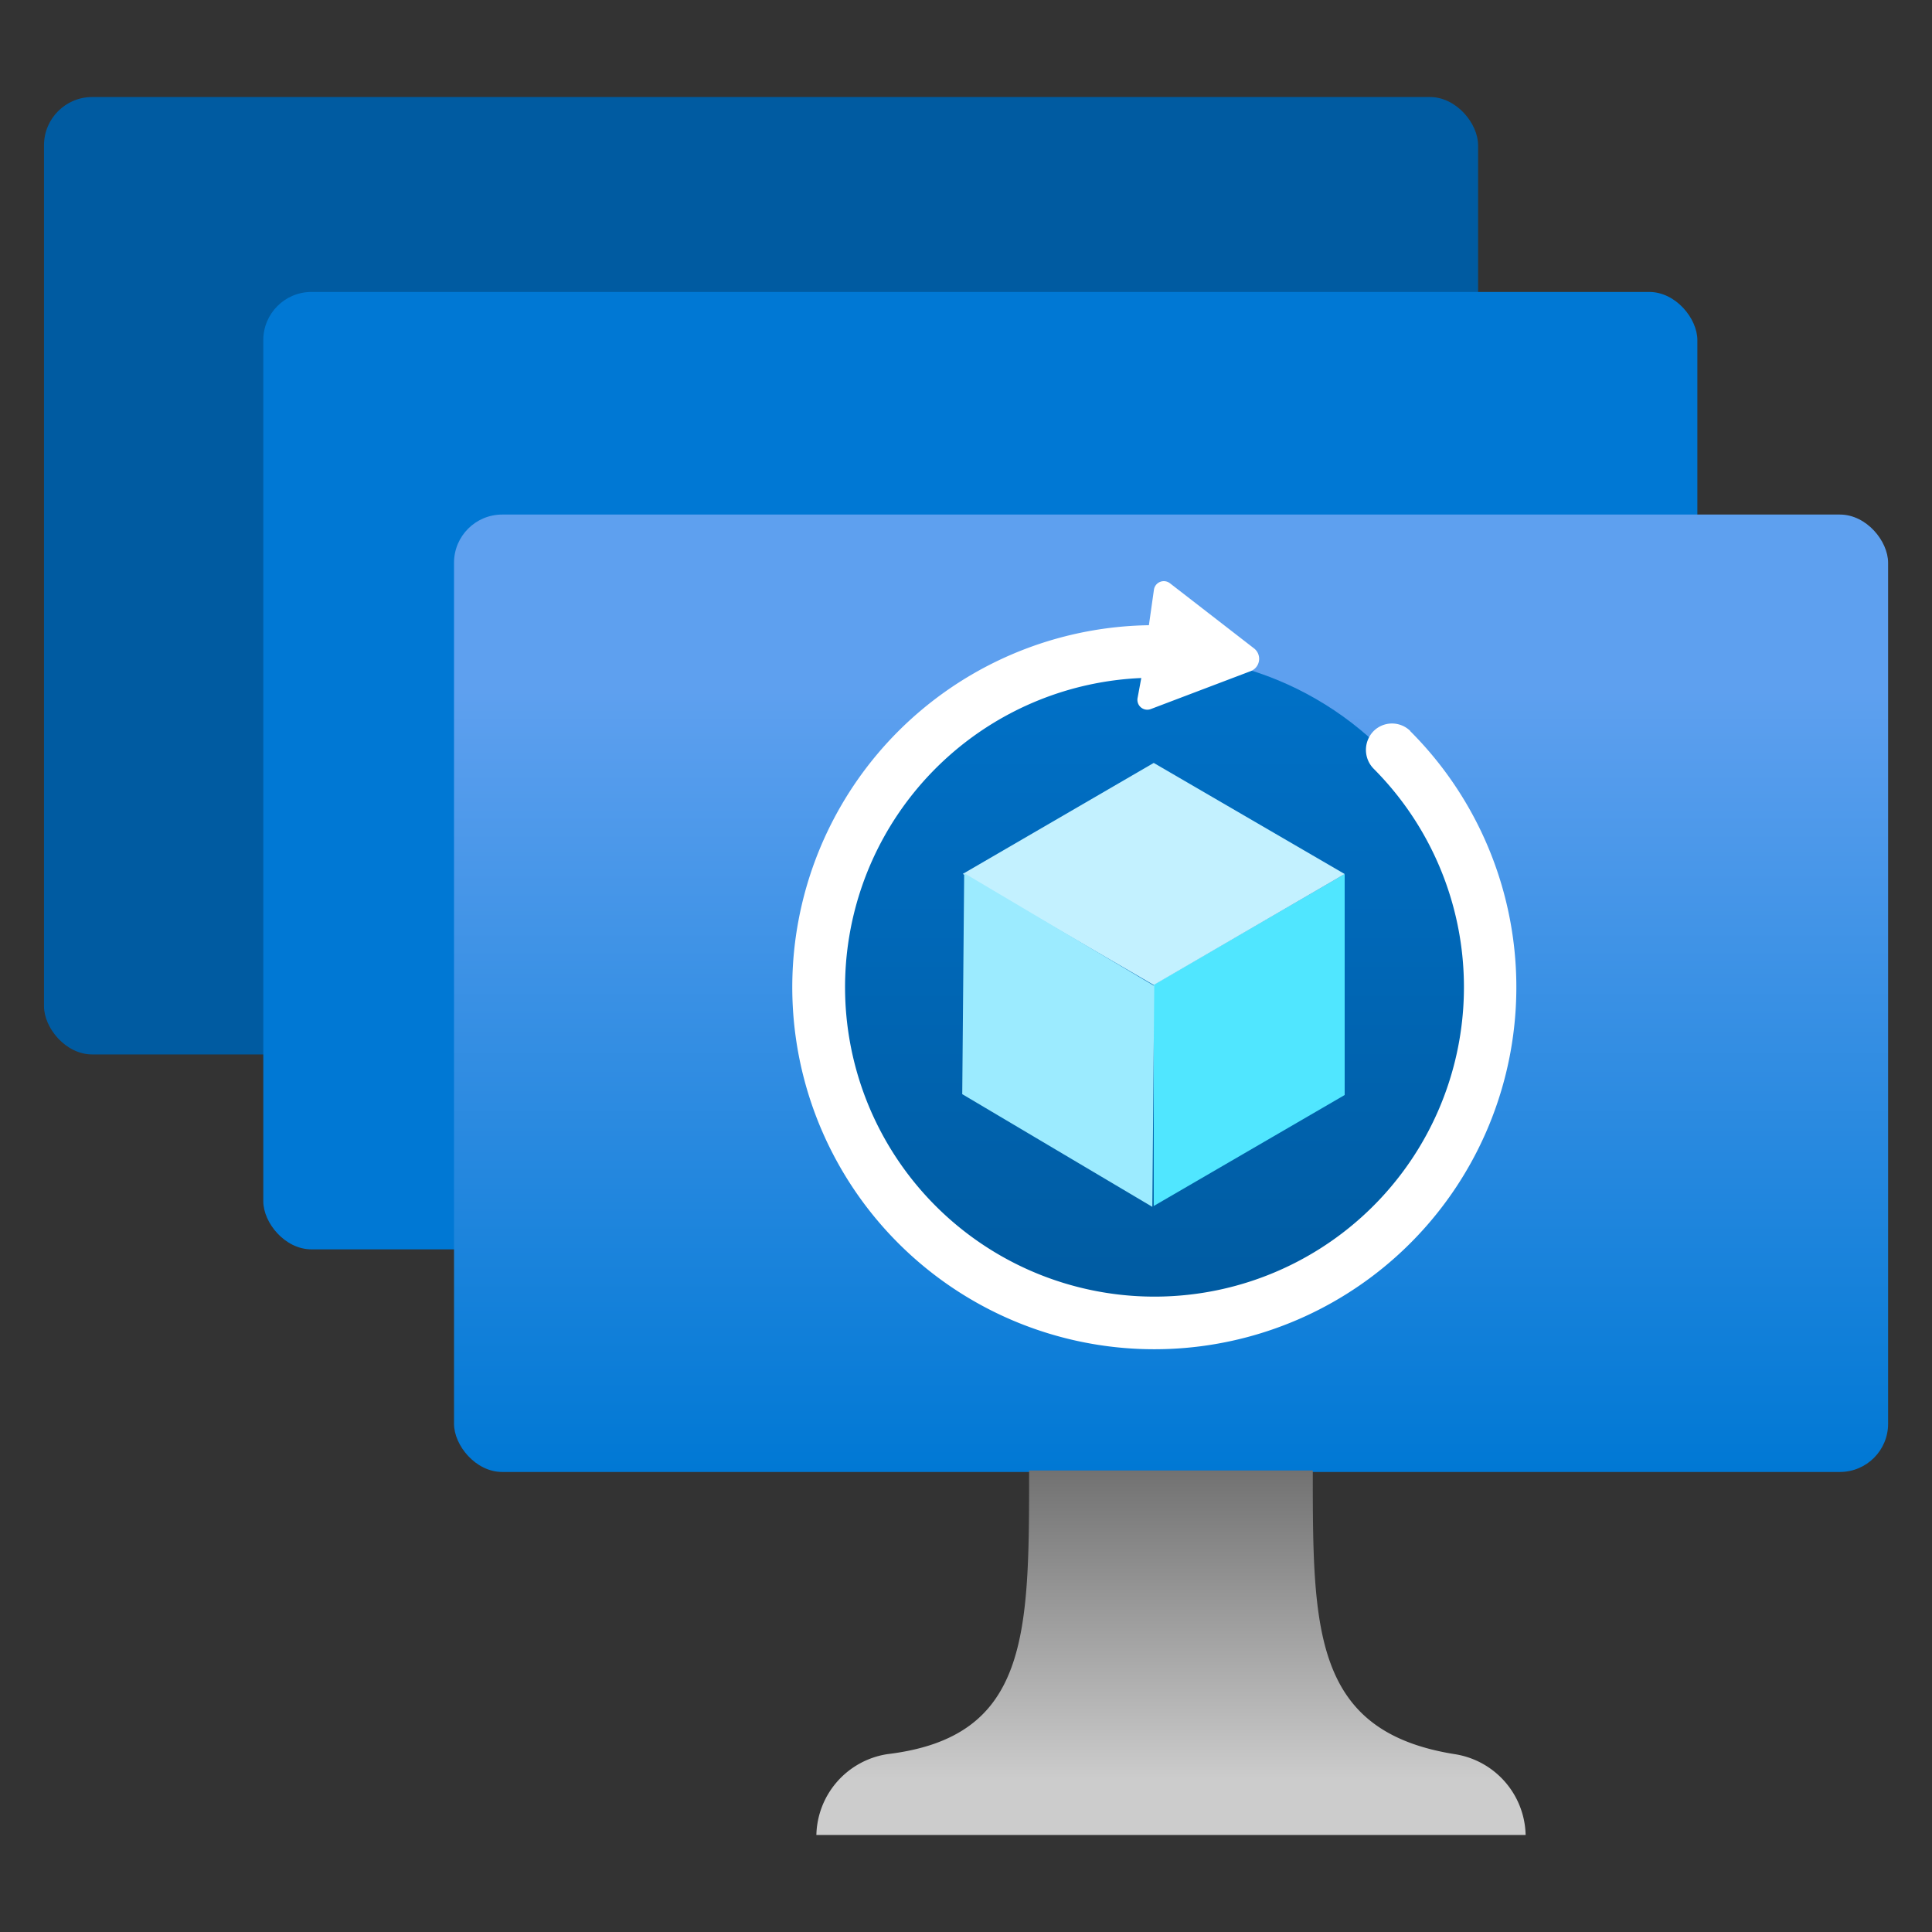 <svg xmlns="http://www.w3.org/2000/svg" viewBox="0 0 18 18"><rect x="0" y="0" width="18" height="18" fill="#333333" stroke="none"/><defs><linearGradient id="a2f58454-f917-4d1e-acd3-78dded8ce803" x1="-530.216" y1="-219.486" x2="-530.216" y2="-210.552" gradientTransform="matrix(1, 0, 0, -1, 541.126, -205.758)" gradientUnits="userSpaceOnUse"><stop offset="0" stop-color="#0078d4"/><stop offset="0.817" stop-color="#5ea0ef"/></linearGradient><linearGradient id="b9941531-993e-4ca9-b874-605f839ffc30" x1="-530.216" y1="-222.854" x2="-530.216" y2="-219.405" gradientTransform="matrix(1, 0, 0, -1, 541.126, -205.758)" gradientUnits="userSpaceOnUse"><stop offset="0.15" stop-color="#ccc"/><stop offset="1" stop-color="#707070"/></linearGradient><linearGradient id="ffd6f155-8e95-4b34-bc35-fc5e20c5d0fd" x1="10.752" y1="4.279" x2="10.752" y2="12.118" gradientUnits="userSpaceOnUse"><stop offset="0" stop-color="#0078d4"/><stop offset="1" stop-color="#005ba1"/></linearGradient></defs><g id="b0ac72aa-7dd2-4662-b016-c6ad00f1eabf"><g><rect x="0.41" y="0.904" width="13.361" height="8.92" rx="0.449" fill="#005ba1"/><rect x="2.453" y="2.72" width="13.361" height="8.92" rx="0.449" fill="#0078d4"/><rect x="4.23" y="4.794" width="13.361" height="8.92" rx="0.449" fill="url(#a2f58454-f917-4d1e-acd3-78dded8ce803)"/><path d="M13.553,16.343c-1.322-.211-1.322-1.163-1.322-2.643H9.588c0,1.533,0,2.484-1.321,2.643a.78.78,0,0,0-.661.753h6.608A.78.78,0,0,0,13.553,16.343Z" fill="url(#b9941531-993e-4ca9-b874-605f839ffc30)"/><circle cx="10.752" cy="9.126" r="3.018" fill="url(#ffd6f155-8e95-4b34-bc35-fc5e20c5d0fd)"/><polygon points="12.528 8.143 12.528 10.202 10.749 11.236 10.749 9.174 12.528 8.143" fill="#50e6ff"/><polygon points="12.528 8.143 10.749 9.177 8.97 8.142 10.749 7.108 12.528 8.143" fill="#c3f1ff"/><polygon points="10.754 9.185 10.736 11.244 8.965 10.194 8.983 8.135 10.754 9.185" fill="#9cebff"/><path d="M13.14,6.811h0a.243.243,0,0,0-.342,0l0,0a.25.25,0,0,0,0,.351h0a2.883,2.883,0,1,1-2.165-.845l-.035.189a.092.092,0,0,0,.124.1l.93-.353a.123.123,0,0,0,.033-.211L10.9,5.434a.093.093,0,0,0-.149.06l-.047.331a3.373,3.373,0,1,0,2.434.986Z" fill="#fff"/></g></g></svg>